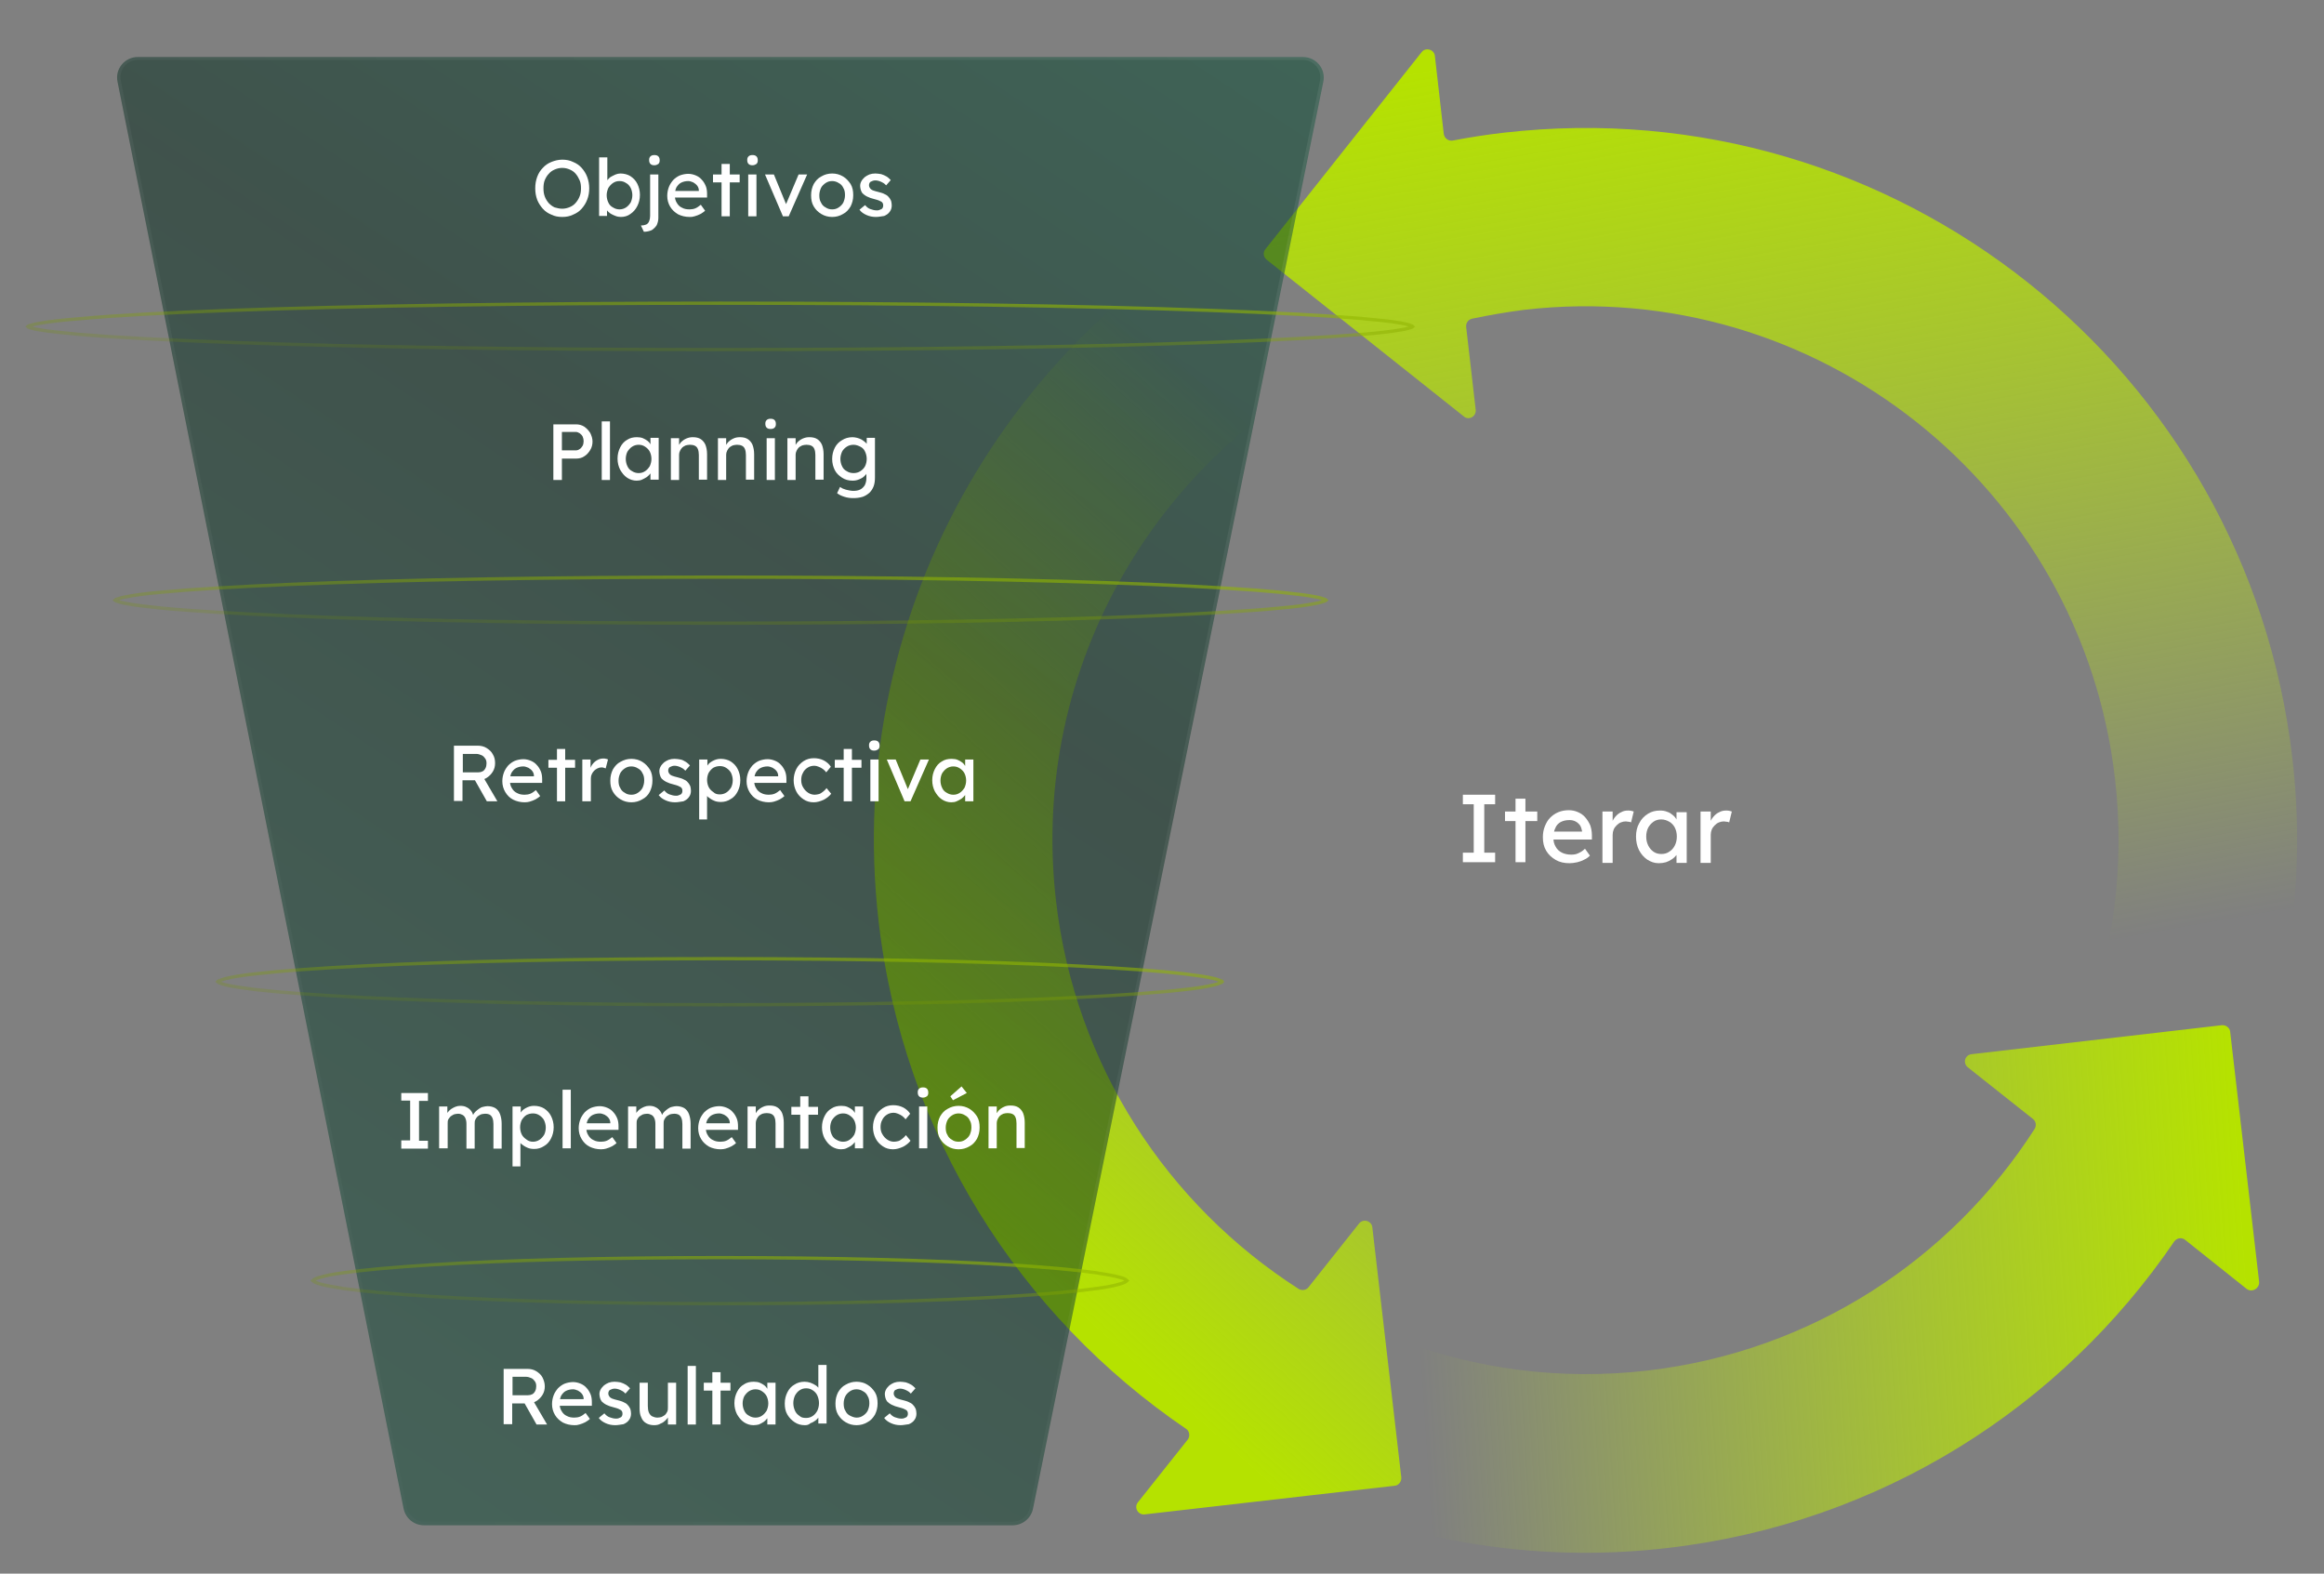<svg xmlns="http://www.w3.org/2000/svg" xmlns:xlink="http://www.w3.org/1999/xlink" id="Capa_1" x="0px" y="0px" viewBox="0 0 706 478" style="enable-background:new 0 0 706 478;" xml:space="preserve"><rect x="0" y="0" width="706" height="478" fill="#808080" stroke="none"/> <style type="text/css"> .st0{fill:url(#SVGID_1_);} .st1{fill:url(#SVGID_00000067952518412399431430000001433648168841801117_);} .st2{fill:url(#SVGID_00000057865678170589917480000016950576499674155165_);} .st3{fill:url(#SVGID_00000064324599902308920410000017516256150495303335_);fill-opacity:0.51;} .st4{fill:none;stroke:url(#SVGID_00000018924046067086715860000003293179557474107564_);stroke-opacity:0.1;} .st5{fill:none;stroke:url(#SVGID_00000031206554920525612860000018206539489099022484_);} .st6{fill:none;stroke:url(#SVGID_00000131342672290609895210000018057672598346363800_);} .st7{fill:none;stroke:url(#SVGID_00000084528365705861065920000014189880526338167696_);} .st8{fill:none;stroke:url(#SVGID_00000133525077704330257040000004453199841525006009_);} .st9{fill:#FFFFFF;} </style> <g> <g> <linearGradient id="SVGID_1_" gradientUnits="userSpaceOnUse" x1="682.412" y1="95.109" x2="430.384" y2="78.503" gradientTransform="matrix(1 0 0 -1 0 480)"> <stop offset="0" style="stop-color:#B5E200"></stop> <stop offset="1" style="stop-color:#CCFF00;stop-opacity:0"></stop> </linearGradient> <path class="st0" d="M682.5,391.5C682.5,391.5,682.5,391.5,682.5,391.5l-18.7-14.9c-1-0.8-2.5-0.6-3.3,0.5 c-34.1,50.1-89,85.6-153.9,93.1c-35.2,4.1-69.5-0.6-100.5-12.3c-2.2-0.8-1.8-4.1,0.5-4.4l17.4-2c1.2-0.1,2.1-1.3,2-2.5l-4.6-39.8 c-0.2-1.7,1.5-3,3.1-2.4c23.5,9,49.3,12.6,76,9.5c50.1-5.8,92.3-34,117.6-73.4c0.6-1,0.4-2.3-0.5-3l-19.8-15.7 c-1.6-1.3-0.9-3.8,1.2-4l76-8.8c1.2-0.1,2.4,0.8,2.5,2l8.8,76C686.4,391.4,684.1,392.7,682.5,391.5 C682.5,391.5,682.5,391.5,682.5,391.5z"></path> </g> <g> <linearGradient id="SVGID_00000155136878518744490770000017560989234196936072_" gradientUnits="userSpaceOnUse" x1="514.282" y1="473.205" x2="566.052" y2="180.671" gradientTransform="matrix(1 0 0 -1 0 480)"> <stop offset="0" style="stop-color:#B5E200"></stop> <stop offset="1" style="stop-color:#CCFF00;stop-opacity:0"></stop> </linearGradient> <path style="fill:url(#SVGID_00000155136878518744490770000017560989234196936072_);" d="M448.3,124.5l-2.9-25.2 c-0.1-1.2,0.6-2.2,1.8-2.5c5.2-1.1,10.5-2,15.9-2.7c88.7-10.2,169.2,53.7,179.4,142.4c3.1,26.6-0.5,52.5-9.5,76 c-0.6,1.6,0.7,3.2,2.4,3.1l39.3-4.5c1.2-0.1,2.4,0.8,2.5,2l2.1,18.4c0.3,2.4,3.5,2.8,4.4,0.5c12-31.4,16.8-66,12.7-101.6 C682.7,111.8,575.5,26.7,456.9,40.3c-5.3,0.6-10.4,1.4-15.6,2.4c-1.3,0.2-2.5-0.7-2.7-2L435.9,17c-0.2-2-2.8-2.7-4-1.2l-47.5,59.9 c-0.8,1-0.6,2.4,0.4,3.2l59.9,47.6C446.2,127.8,448.5,126.5,448.3,124.5L448.3,124.5z"></path> </g> <g> <linearGradient id="SVGID_00000134953640574372650830000014647917144835807417_" gradientUnits="userSpaceOnUse" x1="293.946" y1="111.307" x2="451.32" y2="286.672" gradientTransform="matrix(1 0 0 -1 0 480)"> <stop offset="0" style="stop-color:#B5E200"></stop> <stop offset="1" style="stop-color:#CCFF00;stop-opacity:0"></stop> </linearGradient> <path style="fill:url(#SVGID_00000134953640574372650830000014647917144835807417_);" d="M397.4,454.3l26.3-3 c1.2-0.1,2.1-1.3,2-2.5l-8.8-76c-0.2-2-2.8-2.7-4-1.2L397.5,391c-0.7,0.9-2,1.1-3,0.5c-39.6-25.4-67.9-67.6-73.7-117.9 c-8.3-71.7,31.9-138.1,94.4-166.3c1.5-0.7,1.8-2.8,0.5-3.8L384.7,79c-1-0.8-1.1-2.2-0.4-3.2l11.5-14.5c1.5-1.9-0.5-4.5-2.7-3.5 c-83.7,37.5-137.2,126-126.2,222c7.5,65.1,43.1,120,93.4,154.2c1.1,0.7,1.3,2.3,0.5,3.3l-15.1,19c-1.3,1.6,0,3.9,2,3.7 L397.4,454.3"></path> </g> <g> <linearGradient id="SVGID_00000108304607816496471290000002504804310753273017_" gradientUnits="userSpaceOnUse" x1="11.609" y1="-6.661" x2="389.136" y2="563.705" gradientTransform="matrix(1 0 0 -1 0 480)"> <stop offset="0" style="stop-color:#104E39"></stop> <stop offset="0.569" style="stop-color:#012619"></stop> <stop offset="1" style="stop-color:#005336"></stop> </linearGradient> <path style="fill:url(#SVGID_00000108304607816496471290000002504804310753273017_);fill-opacity:0.51;" d="M35.7,24.8 c-0.8-3.9,2.2-7.5,6.2-7.5h353.9c4,0,7,3.6,6.2,7.5l-88.2,433.5c-0.6,2.9-3.2,5-6.2,5H128.8c-3,0-5.6-2.1-6.2-5.1L35.7,24.8z"></path> <linearGradient id="SVGID_00000109730407752836144290000012026396342400672693_" gradientUnits="userSpaceOnUse" x1="591.771" y1="723.744" x2="-60.717" y2="-33.467" gradientTransform="matrix(1 0 0 -1 0 480)"> <stop offset="0" style="stop-color:#FFFFFF"></stop> <stop offset="1" style="stop-color:#FFFFFF;stop-opacity:0"></stop> </linearGradient> <path style="fill:none;stroke:url(#SVGID_00000109730407752836144290000012026396342400672693_);stroke-opacity:0.1;" d=" M36.2,24.6c-0.7-3.6,2-6.9,5.7-6.9h353.9c3.6,0,6.4,3.3,5.7,6.9l-88.2,433.5c-0.5,2.7-2.9,4.6-5.7,4.6H128.8 c-2.7,0-5.1-1.9-5.7-4.6L36.2,24.6z"></path> </g> <linearGradient id="SVGID_00000139987188148767709890000013490113983909896331_" gradientUnits="userSpaceOnUse" x1="219.471" y1="408.08" x2="218.332" y2="363.494" gradientTransform="matrix(1 0 0 -1 0 480)"> <stop offset="0" style="stop-color:#B5E200"></stop> <stop offset="1" style="stop-color:#637C00;stop-opacity:0"></stop> </linearGradient> <path style="fill:none;stroke:url(#SVGID_00000139987188148767709890000013490113983909896331_);" d="M429.4,99 C429.4,99,429.4,99,429.4,99C429.4,99,429.4,99,429.4,99z M428.6,98.9c0.3,0.1,0.5,0.2,0.6,0.3c-0.1,0.1-0.3,0.2-0.6,0.3 c-0.7,0.2-1.7,0.5-3.1,0.7c-2.8,0.5-6.9,1-12.3,1.4c-10.7,0.9-26.1,1.7-45.2,2.4c-38.2,1.4-91,2.2-149.2,2.2 c-58.3,0-111-0.8-149.2-2.2c-19.1-0.7-34.5-1.5-45.2-2.4c-5.3-0.5-9.5-0.9-12.3-1.4c-1.4-0.2-2.4-0.5-3.1-0.7 c-0.3-0.1-0.5-0.2-0.6-0.3C8.5,99.1,8.7,99,9,98.9c0.7-0.2,1.7-0.5,3.1-0.7c2.8-0.5,6.9-1,12.3-1.4C35,95.8,50.5,95,69.6,94.3 c38.2-1.4,91-2.2,149.2-2.2c58.3,0,111,0.8,149.2,2.2c19.1,0.7,34.5,1.5,45.2,2.4c5.3,0.5,9.5,0.9,12.3,1.4 C426.9,98.4,427.9,98.6,428.6,98.9z M8.2,99C8.2,99,8.2,99,8.2,99C8.2,99,8.2,99,8.2,99z M8.2,99.2C8.2,99.2,8.2,99.2,8.2,99.2 C8.2,99.2,8.2,99.2,8.2,99.2z M429.4,99.2C429.4,99.2,429.4,99.2,429.4,99.2C429.4,99.2,429.4,99.2,429.4,99.2z"></path> <linearGradient id="SVGID_00000105393606069951724390000010115381953044131228_" gradientUnits="userSpaceOnUse" x1="219.585" y1="324.901" x2="218.282" y2="280.323" gradientTransform="matrix(1 0 0 -1 0 480)"> <stop offset="0" style="stop-color:#B5E200"></stop> <stop offset="1" style="stop-color:#637C00;stop-opacity:0"></stop> </linearGradient> <path style="fill:none;stroke:url(#SVGID_00000105393606069951724390000010115381953044131228_);" d="M402.3,182 c0.3,0.1,0.5,0.2,0.6,0.3c-0.1,0.1-0.3,0.2-0.6,0.3c-0.6,0.2-1.5,0.5-2.7,0.7c-2.4,0.5-6,1-10.7,1.4c-9.3,0.9-22.8,1.7-39.5,2.4 c-33.4,1.4-79.5,2.2-130.5,2.2c-51,0-97.1-0.8-130.5-2.2c-16.7-0.7-30.2-1.5-39.5-2.4c-4.7-0.5-8.3-0.9-10.7-1.4 c-1.2-0.2-2.1-0.5-2.7-0.7c-0.3-0.1-0.5-0.2-0.6-0.3c0.1-0.1,0.3-0.2,0.6-0.3c0.6-0.2,1.5-0.5,2.7-0.7c2.4-0.5,6-1,10.7-1.4 c9.3-0.9,22.8-1.7,39.5-2.4c33.4-1.4,79.5-2.2,130.5-2.2c51,0,97.1,0.8,130.5,2.2c16.7,0.7,30.2,1.5,39.5,2.4 c4.7,0.5,8.3,0.9,10.7,1.4C400.8,181.5,401.7,181.8,402.3,182z M34.7,182.2C34.7,182.2,34.7,182.2,34.7,182.2 C34.7,182.2,34.7,182.2,34.7,182.2z M34.7,182.4C34.7,182.4,34.7,182.4,34.7,182.4C34.7,182.4,34.7,182.4,34.7,182.4z"></path> <linearGradient id="SVGID_00000047747690601181966340000012947699148116419736_" gradientUnits="userSpaceOnUse" x1="219.748" y1="208.956" x2="218.178" y2="164.395" gradientTransform="matrix(1 0 0 -1 0 480)"> <stop offset="0" style="stop-color:#B5E200"></stop> <stop offset="1" style="stop-color:#637C00;stop-opacity:0"></stop> </linearGradient> <path style="fill:none;stroke:url(#SVGID_00000047747690601181966340000012947699148116419736_);" d="M371.3,298.2 C371.3,298.2,371.3,298.2,371.3,298.2C371.3,298.2,371.3,298.3,371.3,298.2c-0.1,0.1-0.2,0.2-0.5,0.3c-0.5,0.2-1.2,0.5-2.2,0.7 c-2,0.5-5,1-8.9,1.4c-7.7,0.9-18.9,1.7-32.8,2.4c-27.7,1.4-66,2.2-108.2,2.2c-42.3,0-80.5-0.8-108.2-2.2c-13.9-0.7-25-1.5-32.8-2.4 c-3.9-0.5-6.9-0.9-8.9-1.4c-1-0.2-1.7-0.5-2.2-0.7c-0.2-0.1-0.4-0.2-0.5-0.3c0,0,0,0,0,0c0,0,0,0,0,0c0.1-0.1,0.2-0.2,0.5-0.3 c0.5-0.2,1.2-0.5,2.2-0.7c2-0.5,5-1,8.9-1.4c7.7-0.9,18.9-1.7,32.8-2.4c27.7-1.4,66-2.2,108.2-2.2c42.3,0,80.5,0.8,108.2,2.2 c13.9,0.7,25,1.5,32.8,2.4c3.9,0.5,6.9,0.9,8.9,1.4c1,0.2,1.7,0.5,2.2,0.7C371.1,298.1,371.3,298.2,371.3,298.2z M66.2,298.2 C66.2,298.2,66.2,298.2,66.2,298.2C66.2,298.2,66.2,298.2,66.2,298.2z M66.2,298.3C66.2,298.3,66.2,298.3,66.2,298.3 C66.2,298.3,66.2,298.3,66.2,298.3z"></path> <linearGradient id="SVGID_00000101794924608721434050000011773084081163683234_" gradientUnits="userSpaceOnUse" x1="219.973" y1="118.203" x2="218.038" y2="73.673" gradientTransform="matrix(1 0 0 -1 0 480)"> <stop offset="0" style="stop-color:#B5E200"></stop> <stop offset="1" style="stop-color:#637C00;stop-opacity:0"></stop> </linearGradient> <path style="fill:none;stroke:url(#SVGID_00000101794924608721434050000011773084081163683234_);" d="M342,388.7 c0.3,0.2,0.4,0.3,0.4,0.3c0,0-0.1,0.1-0.4,0.3c-0.4,0.2-0.9,0.5-1.8,0.7c-1.6,0.5-4,1-7.2,1.4c-6.3,0.9-15.3,1.7-26.6,2.4 c-22.4,1.4-53.5,2.2-87.7,2.2c-34.3,0-65.3-0.8-87.7-2.2c-11.2-0.7-20.3-1.5-26.6-2.4c-3.1-0.5-5.5-0.9-7.2-1.4 c-0.8-0.2-1.4-0.5-1.8-0.7c-0.3-0.2-0.4-0.3-0.4-0.3c0,0,0.1-0.1,0.4-0.3c0.4-0.2,0.9-0.5,1.8-0.7c1.6-0.5,4-1,7.2-1.4 c6.3-0.9,15.3-1.7,26.6-2.4c22.4-1.4,53.5-2.2,87.7-2.2c34.3,0,65.3,0.8,87.7,2.2c11.2,0.7,20.3,1.5,26.6,2.4 c3.1,0.5,5.5,0.9,7.2,1.4C341.1,388.2,341.6,388.4,342,388.7z"></path> <g> <g> <path class="st9" d="M170.8,65.9c-1.2,0-2.3-0.2-3.3-0.7c-1-0.4-1.9-1-2.6-1.8c-0.7-0.8-1.3-1.7-1.7-2.7 c-0.4-1.1-0.6-2.2-0.6-3.5c0-1.3,0.2-2.4,0.6-3.5c0.4-1.1,1-2,1.7-2.7c0.7-0.8,1.6-1.4,2.6-1.8s2.1-0.7,3.3-0.7 c1.2,0,2.3,0.2,3.3,0.7c1,0.4,1.9,1,2.6,1.8c0.7,0.8,1.3,1.7,1.7,2.8c0.4,1.1,0.6,2.2,0.6,3.4s-0.2,2.4-0.6,3.4 c-0.4,1.1-1,2-1.7,2.8c-0.7,0.8-1.6,1.4-2.6,1.8C173.1,65.7,172,65.9,170.8,65.9z M170.8,63.4c0.8,0,1.6-0.2,2.3-0.5 c0.7-0.3,1.3-0.7,1.8-1.3c0.5-0.6,0.9-1.2,1.2-2c0.3-0.7,0.4-1.6,0.4-2.4c0-0.9-0.1-1.7-0.4-2.4c-0.3-0.7-0.7-1.4-1.2-2 c-0.5-0.6-1.1-1-1.8-1.3c-0.7-0.3-1.4-0.5-2.3-0.5s-1.6,0.2-2.3,0.5c-0.7,0.3-1.3,0.7-1.8,1.3c-0.5,0.5-0.9,1.2-1.2,1.9 c-0.3,0.7-0.4,1.6-0.4,2.5c0,0.9,0.1,1.7,0.4,2.5c0.3,0.8,0.7,1.4,1.2,2c0.5,0.5,1.1,1,1.8,1.3C169.2,63.2,170,63.4,170.8,63.4z"></path> <path class="st9" d="M188.6,65.9c-0.5,0-1.1-0.1-1.6-0.3c-0.5-0.2-1-0.4-1.5-0.7c-0.4-0.3-0.8-0.6-1.1-1 c-0.3-0.4-0.5-0.7-0.6-1.1l0.6-0.3v3.1H182V47.8h2.5v8.1l-0.4-0.2c0.1-0.4,0.3-0.7,0.5-1.1c0.3-0.3,0.6-0.7,1-0.9 s0.9-0.5,1.4-0.7c0.5-0.2,1-0.3,1.5-0.3c1.1,0,2.2,0.3,3,0.8c0.9,0.6,1.6,1.3,2.1,2.3c0.5,1,0.8,2.1,0.8,3.4 c0,1.3-0.3,2.4-0.8,3.4c-0.5,1-1.2,1.8-2.1,2.4C190.7,65.6,189.7,65.9,188.6,65.9z M188.2,63.6c0.7,0,1.4-0.2,2-0.6 c0.6-0.4,1-0.9,1.4-1.5c0.3-0.7,0.5-1.4,0.5-2.2c0-0.8-0.2-1.6-0.5-2.2s-0.8-1.2-1.4-1.5c-0.6-0.4-1.2-0.6-2-0.6s-1.4,0.2-2,0.6 c-0.6,0.4-1,0.9-1.4,1.5c-0.3,0.7-0.5,1.4-0.5,2.2c0,0.8,0.2,1.6,0.5,2.2c0.3,0.7,0.8,1.2,1.4,1.5 C186.8,63.4,187.5,63.6,188.2,63.6z"></path> <path class="st9" d="M195.6,70.4l-0.9-1.9c0.6,0,1.1-0.1,1.6-0.3c0.4-0.2,0.7-0.5,0.9-1s0.3-1,0.3-1.6V53h2.5v13.2 c0,0.8-0.2,1.5-0.5,2.2c-0.4,0.6-0.9,1.1-1.5,1.5C197.3,70.2,196.5,70.4,195.6,70.4z M198.8,50.2c-0.5,0-0.9-0.1-1.2-0.4 c-0.3-0.3-0.4-0.7-0.4-1.2c0-0.5,0.1-0.8,0.4-1.1c0.3-0.3,0.7-0.4,1.2-0.4c0.5,0,0.9,0.1,1.2,0.4c0.3,0.3,0.4,0.7,0.4,1.2 c0,0.5-0.1,0.8-0.4,1.1C199.7,50,199.3,50.2,198.8,50.2z"></path> <path class="st9" d="M209.5,65.9c-1.3,0-2.5-0.3-3.5-0.8c-1-0.6-1.8-1.3-2.4-2.3c-0.6-1-0.9-2.1-0.9-3.3c0-1,0.2-1.9,0.5-2.7 c0.3-0.8,0.8-1.5,1.3-2.1c0.6-0.6,1.3-1.1,2-1.4c0.8-0.3,1.7-0.5,2.6-0.5c0.8,0,1.6,0.2,2.3,0.5c0.7,0.3,1.3,0.7,1.8,1.3 c0.5,0.5,0.9,1.2,1.2,1.9c0.3,0.7,0.4,1.6,0.4,2.4l0,1.1h-10.3l-0.6-2h8.8l-0.4,0.4v-0.6c0-0.5-0.2-1-0.5-1.4 c-0.3-0.4-0.7-0.7-1.2-1c-0.5-0.2-1-0.4-1.5-0.4c-0.9,0-1.6,0.2-2.2,0.5c-0.6,0.3-1,0.8-1.4,1.4c-0.3,0.6-0.5,1.4-0.5,2.4 c0,0.9,0.2,1.7,0.6,2.3c0.4,0.7,0.9,1.2,1.6,1.5c0.7,0.4,1.5,0.5,2.3,0.5c0.6,0,1.2-0.1,1.7-0.3c0.5-0.2,1.1-0.6,1.7-1.1l1.3,1.8 c-0.4,0.4-0.9,0.7-1.4,1c-0.6,0.3-1.1,0.5-1.8,0.7S210.1,65.9,209.5,65.9z"></path> <path class="st9" d="M216.6,55.4V53h8.1v2.4H216.6z M219.2,65.6V49.8h2.5v15.9H219.2z"></path> <path class="st9" d="M228.6,50.2c-0.5,0-0.9-0.1-1.2-0.4c-0.3-0.3-0.4-0.7-0.4-1.2c0-0.5,0.1-0.8,0.4-1.1 c0.3-0.3,0.7-0.4,1.2-0.4c0.5,0,0.9,0.1,1.2,0.4c0.3,0.3,0.4,0.7,0.4,1.2c0,0.5-0.1,0.8-0.4,1.1C229.5,50,229.1,50.2,228.6,50.2z M227.3,65.6V53h2.5v12.7H227.3z"></path> <path class="st9" d="M237.8,65.6L232.4,53h2.7l3.9,9.5l-0.5,0.2l4.1-9.7h2.6l-5.6,12.7H237.8z"></path> <path class="st9" d="M252.8,65.9c-1.2,0-2.3-0.3-3.3-0.9c-1-0.6-1.7-1.3-2.3-2.3c-0.6-1-0.8-2.1-0.8-3.4c0-1.3,0.3-2.4,0.8-3.4 c0.6-1,1.3-1.8,2.3-2.3c1-0.6,2.1-0.9,3.3-0.9c1.2,0,2.3,0.3,3.3,0.9c1,0.6,1.7,1.4,2.3,2.3c0.6,1,0.8,2.1,0.8,3.4 c0,1.3-0.3,2.4-0.8,3.4c-0.6,1-1.3,1.8-2.3,2.3C255.1,65.6,254,65.9,252.8,65.9z M252.8,63.6c0.8,0,1.4-0.2,2-0.6 c0.6-0.4,1.1-0.9,1.4-1.5c0.3-0.7,0.5-1.4,0.5-2.2c0-0.8-0.1-1.6-0.5-2.2c-0.3-0.7-0.8-1.2-1.4-1.5c-0.6-0.4-1.3-0.6-2-0.6 c-0.8,0-1.4,0.2-2,0.6c-0.6,0.4-1.1,0.9-1.4,1.5c-0.3,0.7-0.5,1.4-0.5,2.2c0,0.8,0.1,1.6,0.5,2.2c0.3,0.7,0.8,1.2,1.4,1.5 C251.4,63.4,252,63.6,252.8,63.6z"></path> <path class="st9" d="M266.1,65.9c-1.1,0-2-0.2-2.9-0.6c-0.9-0.4-1.6-0.9-2.1-1.6l1.7-1.4c0.5,0.6,1,1,1.6,1.2 c0.6,0.2,1.2,0.4,1.9,0.4c0.3,0,0.6,0,0.8-0.1c0.2-0.1,0.5-0.2,0.7-0.3c0.2-0.1,0.3-0.3,0.4-0.5c0.1-0.2,0.1-0.4,0.1-0.7 c0-0.4-0.2-0.8-0.5-1c-0.2-0.1-0.4-0.2-0.8-0.4c-0.3-0.1-0.8-0.3-1.3-0.4c-0.9-0.2-1.7-0.5-2.3-0.8c-0.6-0.3-1.1-0.7-1.4-1 c-0.2-0.3-0.4-0.6-0.5-1c-0.1-0.4-0.2-0.8-0.2-1.2c0-0.5,0.1-1,0.4-1.5c0.2-0.4,0.6-0.8,1-1.2c0.4-0.3,0.9-0.6,1.4-0.8 c0.6-0.2,1.1-0.3,1.8-0.3c0.6,0,1.2,0.1,1.8,0.2c0.6,0.2,1.1,0.4,1.6,0.7c0.5,0.3,0.9,0.7,1.3,1.1l-1.4,1.6 c-0.3-0.3-0.6-0.6-1-0.8c-0.4-0.2-0.7-0.4-1.1-0.5c-0.4-0.1-0.7-0.2-1-0.2c-0.3,0-0.6,0-0.9,0.1c-0.3,0.1-0.5,0.2-0.7,0.3 c-0.2,0.1-0.3,0.3-0.4,0.5c-0.1,0.2-0.1,0.4-0.1,0.7c0,0.2,0.1,0.4,0.2,0.6c0.1,0.2,0.2,0.3,0.4,0.5c0.2,0.1,0.4,0.3,0.8,0.4 c0.4,0.1,0.8,0.3,1.4,0.4c0.8,0.2,1.5,0.4,2,0.7c0.5,0.2,0.9,0.5,1.2,0.9c0.3,0.3,0.5,0.7,0.7,1.1c0.1,0.4,0.2,0.9,0.2,1.4 c0,0.7-0.2,1.4-0.6,1.9c-0.4,0.6-1,1-1.7,1.3C267.8,65.7,267,65.9,266.1,65.9z"></path> </g> </g> <g> <g> <path class="st9" d="M168.1,145.8v-16.9h6.9c0.9,0,1.7,0.2,2.5,0.7c0.7,0.5,1.3,1.1,1.8,1.9c0.4,0.8,0.7,1.7,0.7,2.6 s-0.2,1.8-0.7,2.6c-0.5,0.8-1,1.4-1.8,1.9c-0.7,0.5-1.6,0.7-2.5,0.7h-4.3v6.5H168.1z M170.7,136.8h4.2c0.4,0,0.8-0.1,1.2-0.4 c0.4-0.2,0.6-0.6,0.9-1c0.2-0.4,0.3-0.9,0.3-1.4c0-0.5-0.1-0.9-0.3-1.4c-0.2-0.4-0.5-0.7-0.9-1c-0.4-0.2-0.7-0.4-1.2-0.4h-4.2 V136.8z"></path> <path class="st9" d="M182.8,145.8v-17.8h2.5v17.8H182.8z"></path> <path class="st9" d="M193.4,146c-1,0-2-0.3-2.9-0.9c-0.9-0.6-1.5-1.4-2.1-2.4c-0.5-1-0.8-2.1-0.8-3.4c0-1.3,0.3-2.4,0.8-3.4 c0.5-1,1.2-1.8,2.1-2.3c0.9-0.6,1.9-0.8,3-0.8c0.7,0,1.3,0.1,1.8,0.3c0.5,0.2,1,0.5,1.4,0.8c0.4,0.3,0.7,0.7,1,1.2 c0.3,0.4,0.4,0.9,0.5,1.4l-0.6-0.2v-3.3h2.5v12.7h-2.5v-3l0.6-0.2c-0.1,0.4-0.3,0.9-0.6,1.3c-0.3,0.4-0.7,0.8-1.1,1.1 c-0.5,0.3-1,0.6-1.5,0.8C194.6,145.9,194,146,193.4,146z M194,143.7c0.8,0,1.4-0.2,2-0.6c0.6-0.4,1-0.9,1.4-1.5 c0.3-0.7,0.5-1.4,0.5-2.2c0-0.8-0.2-1.6-0.5-2.2c-0.3-0.6-0.8-1.1-1.4-1.5c-0.6-0.4-1.2-0.6-2-0.6c-0.7,0-1.4,0.2-2,0.6 c-0.6,0.4-1,0.9-1.4,1.5c-0.3,0.6-0.5,1.4-0.5,2.2c0,0.8,0.2,1.6,0.5,2.2c0.3,0.7,0.8,1.2,1.4,1.5 C192.6,143.5,193.3,143.7,194,143.7z"></path> <path class="st9" d="M203.8,145.8v-12.7h2.5v2.6l-0.4,0.3c0.2-0.6,0.5-1.1,0.9-1.6c0.5-0.5,1-0.9,1.7-1.2s1.3-0.4,2-0.4 c1,0,1.8,0.2,2.4,0.6c0.6,0.4,1.1,1,1.4,1.7c0.3,0.8,0.5,1.7,0.5,2.9v7.7h-2.5v-7.5c0-0.7-0.1-1.3-0.3-1.8 c-0.2-0.5-0.5-0.8-0.9-1c-0.4-0.2-0.9-0.3-1.5-0.3c-0.5,0-0.9,0.1-1.3,0.2c-0.4,0.2-0.8,0.4-1,0.6c-0.3,0.3-0.5,0.6-0.7,1 c-0.2,0.4-0.3,0.8-0.3,1.2v7.7H205c-0.2,0-0.4,0-0.6,0C204.2,145.8,204,145.8,203.8,145.8z"></path> <path class="st9" d="M218.1,145.8v-12.7h2.5v2.6l-0.4,0.3c0.2-0.6,0.5-1.1,0.9-1.6c0.5-0.5,1-0.9,1.7-1.2c0.6-0.3,1.3-0.4,2-0.4 c1,0,1.8,0.2,2.4,0.6c0.6,0.4,1.1,1,1.4,1.7c0.3,0.8,0.5,1.7,0.5,2.9v7.7h-2.5v-7.5c0-0.7-0.1-1.3-0.3-1.8 c-0.2-0.5-0.5-0.8-0.9-1c-0.4-0.2-0.9-0.3-1.5-0.3c-0.5,0-0.9,0.1-1.3,0.2c-0.4,0.2-0.8,0.4-1,0.6c-0.3,0.3-0.5,0.6-0.7,1 c-0.2,0.4-0.3,0.8-0.3,1.2v7.7h-1.2c-0.2,0-0.4,0-0.6,0S218.3,145.8,218.1,145.8z"></path> <path class="st9" d="M234.1,130.3c-0.5,0-0.9-0.1-1.2-0.4c-0.3-0.3-0.4-0.7-0.4-1.2c0-0.5,0.1-0.8,0.4-1.1 c0.3-0.3,0.7-0.4,1.2-0.4c0.5,0,0.9,0.1,1.2,0.4c0.3,0.3,0.4,0.7,0.4,1.2c0,0.5-0.1,0.8-0.4,1.1 C235,130.2,234.6,130.3,234.1,130.3z M232.9,145.8v-12.7h2.5v12.7H232.9z"></path> <path class="st9" d="M239.2,145.8v-12.7h2.5v2.6l-0.4,0.3c0.2-0.6,0.5-1.1,0.9-1.6c0.5-0.5,1-0.9,1.7-1.2s1.3-0.4,2-0.4 c1,0,1.8,0.2,2.4,0.6c0.6,0.4,1.1,1,1.4,1.7c0.3,0.8,0.5,1.7,0.5,2.9v7.7h-2.5v-7.5c0-0.7-0.1-1.3-0.3-1.8 c-0.2-0.5-0.5-0.8-0.9-1c-0.4-0.2-0.9-0.3-1.5-0.3c-0.5,0-0.9,0.1-1.3,0.2c-0.4,0.2-0.8,0.4-1,0.6c-0.3,0.3-0.5,0.6-0.7,1 c-0.2,0.4-0.3,0.8-0.3,1.2v7.7h-1.2c-0.2,0-0.4,0-0.6,0C239.6,145.8,239.4,145.8,239.2,145.8z"></path> <path class="st9" d="M259.2,151.3c-0.9,0-1.8-0.1-2.7-0.4c-0.9-0.3-1.6-0.6-2.2-1.1l0.9-1.9c0.3,0.2,0.7,0.5,1.1,0.6 c0.4,0.2,0.9,0.3,1.4,0.4c0.5,0.1,1,0.2,1.4,0.2c0.9,0,1.6-0.1,2.2-0.4c0.6-0.3,1-0.7,1.4-1.3c0.3-0.6,0.5-1.3,0.5-2.1v-2.4 l0.3,0.2c-0.1,0.5-0.3,1-0.8,1.4c-0.4,0.5-1,0.8-1.7,1.1c-0.7,0.3-1.3,0.4-2,0.4c-1.2,0-2.3-0.3-3.2-0.9 c-0.9-0.6-1.7-1.3-2.2-2.3c-0.5-1-0.8-2.1-0.8-3.4s0.3-2.4,0.8-3.4c0.5-1,1.3-1.8,2.2-2.3c0.9-0.6,2-0.9,3.2-0.9 c0.5,0,0.9,0.1,1.4,0.2c0.4,0.1,0.9,0.3,1.3,0.5c0.4,0.2,0.7,0.5,1,0.7c0.3,0.3,0.6,0.5,0.7,0.8c0.2,0.3,0.3,0.6,0.4,0.8 l-0.5,0.2v-3h2.5V145c0,1-0.1,1.9-0.4,2.7c-0.3,0.8-0.7,1.4-1.3,2c-0.6,0.5-1.2,0.9-2,1.2C261.1,151.2,260.2,151.3,259.2,151.3z M259.3,143.7c0.8,0,1.5-0.2,2.1-0.6c0.6-0.4,1.1-0.9,1.4-1.5c0.3-0.6,0.5-1.4,0.5-2.2c0-0.8-0.2-1.6-0.5-2.2 c-0.3-0.7-0.8-1.2-1.4-1.5s-1.3-0.6-2.1-0.6c-0.8,0-1.5,0.2-2.1,0.6c-0.6,0.4-1.1,0.9-1.4,1.5c-0.3,0.7-0.5,1.4-0.5,2.2 s0.2,1.6,0.5,2.2c0.3,0.7,0.8,1.2,1.4,1.5C257.8,143.5,258.5,143.7,259.3,143.7z"></path> </g> </g> <g> <g> <path class="st9" d="M137.9,243.4v-16.9h7.2c1,0,1.9,0.2,2.7,0.7c0.8,0.5,1.5,1.1,1.9,1.9c0.5,0.8,0.7,1.7,0.7,2.7 c0,0.9-0.2,1.8-0.7,2.6c-0.5,0.8-1.1,1.4-1.9,1.9c-0.8,0.5-1.7,0.7-2.7,0.7h-4.6v6.3H137.9z M140.5,234.6h4.8 c0.5,0,0.9-0.1,1.3-0.3c0.4-0.2,0.7-0.6,0.9-1c0.2-0.4,0.3-0.9,0.3-1.4c0-0.6-0.1-1.1-0.4-1.5s-0.6-0.8-1.1-1 c-0.5-0.2-1-0.4-1.6-0.4h-4.1V234.6z M147.9,243.4l-4.3-7.6l2.7-0.6l4.8,8.2L147.9,243.4z"></path> <path class="st9" d="M159.4,243.7c-1.3,0-2.5-0.3-3.5-0.8s-1.8-1.3-2.4-2.3c-0.6-1-0.9-2.1-0.9-3.3c0-1,0.2-1.9,0.5-2.7 s0.8-1.5,1.3-2.1c0.6-0.6,1.3-1.1,2-1.4c0.8-0.3,1.7-0.5,2.6-0.5c0.8,0,1.6,0.2,2.3,0.5c0.7,0.3,1.3,0.7,1.8,1.3 c0.5,0.5,0.9,1.2,1.2,1.9c0.3,0.7,0.4,1.6,0.4,2.4l0,1.1h-10.3l-0.6-2h8.8l-0.4,0.4v-0.6c0-0.5-0.2-1-0.5-1.4 c-0.3-0.4-0.7-0.7-1.2-1c-0.5-0.2-1-0.4-1.5-0.4c-0.9,0-1.6,0.2-2.2,0.5c-0.6,0.3-1,0.8-1.4,1.4c-0.3,0.6-0.5,1.4-0.5,2.4 c0,0.9,0.2,1.7,0.6,2.3c0.4,0.7,0.9,1.2,1.6,1.5c0.7,0.4,1.5,0.5,2.3,0.5c0.6,0,1.2-0.1,1.7-0.3c0.5-0.2,1.1-0.6,1.7-1.1l1.3,1.8 c-0.4,0.4-0.9,0.7-1.4,1c-0.6,0.3-1.1,0.5-1.8,0.7C160.6,243.6,160,243.7,159.4,243.7z"></path> <path class="st9" d="M166.6,233.2v-2.4h8.1v2.4H166.6z M169.2,243.4v-15.9h2.5v15.9H169.2z"></path> <path class="st9" d="M176.9,243.4v-12.7h2.5v4l-0.2-1c0.2-0.6,0.5-1.2,0.9-1.7c0.4-0.5,0.9-0.9,1.5-1.2c0.6-0.3,1.1-0.4,1.7-0.4 c0.3,0,0.5,0,0.8,0.1c0.2,0,0.4,0.1,0.6,0.2l-0.7,2.7c-0.2-0.1-0.4-0.1-0.6-0.2c-0.2-0.1-0.5-0.1-0.7-0.1c-0.4,0-0.8,0.1-1.2,0.3 c-0.4,0.2-0.7,0.4-1,0.7c-0.3,0.3-0.5,0.6-0.7,1c-0.2,0.4-0.3,0.8-0.3,1.3v7H176.9z"></path> <path class="st9" d="M191.8,243.7c-1.2,0-2.3-0.3-3.3-0.9c-1-0.6-1.7-1.3-2.3-2.3c-0.6-1-0.8-2.1-0.8-3.4s0.3-2.4,0.8-3.4 c0.6-1,1.3-1.8,2.3-2.3c1-0.6,2.1-0.9,3.3-0.9c1.2,0,2.3,0.3,3.3,0.9c1,0.6,1.7,1.4,2.3,2.3c0.6,1,0.8,2.1,0.8,3.4 s-0.3,2.4-0.8,3.4s-1.3,1.8-2.3,2.3C194.1,243.4,193,243.7,191.8,243.7z M191.8,241.4c0.8,0,1.4-0.2,2-0.6 c0.6-0.4,1.1-0.9,1.4-1.5c0.3-0.7,0.5-1.4,0.5-2.2c0-0.8-0.1-1.6-0.5-2.2c-0.3-0.7-0.8-1.2-1.4-1.5c-0.6-0.4-1.3-0.6-2-0.6 c-0.8,0-1.4,0.2-2,0.6c-0.6,0.4-1.1,0.9-1.4,1.5c-0.3,0.7-0.5,1.4-0.5,2.2c0,0.8,0.1,1.6,0.5,2.2c0.3,0.7,0.8,1.2,1.4,1.5 C190.3,241.2,191,241.4,191.8,241.4z"></path> <path class="st9" d="M205.1,243.7c-1.1,0-2-0.2-2.9-0.6c-0.9-0.4-1.6-0.9-2.1-1.6l1.7-1.4c0.5,0.6,1,1,1.6,1.2 c0.6,0.2,1.2,0.4,1.9,0.4c0.3,0,0.6,0,0.8-0.1c0.2-0.1,0.5-0.2,0.7-0.3c0.2-0.1,0.3-0.3,0.4-0.5c0.1-0.2,0.1-0.4,0.1-0.7 c0-0.4-0.2-0.8-0.5-1c-0.2-0.1-0.4-0.2-0.8-0.4c-0.3-0.1-0.8-0.3-1.3-0.4c-0.9-0.2-1.7-0.5-2.3-0.8c-0.6-0.3-1.1-0.7-1.4-1 c-0.2-0.3-0.4-0.6-0.5-1c-0.1-0.4-0.2-0.8-0.2-1.2c0-0.5,0.1-1,0.4-1.5c0.2-0.4,0.6-0.8,1-1.2c0.4-0.3,0.9-0.6,1.4-0.8 c0.6-0.2,1.1-0.3,1.8-0.3c0.6,0,1.2,0.1,1.8,0.2s1.1,0.4,1.6,0.7c0.5,0.3,0.9,0.7,1.3,1.1l-1.4,1.6c-0.3-0.3-0.6-0.6-1-0.8 c-0.4-0.2-0.7-0.4-1.1-0.5c-0.4-0.1-0.7-0.2-1-0.2c-0.3,0-0.6,0-0.9,0.1c-0.3,0.1-0.5,0.2-0.7,0.3c-0.2,0.1-0.3,0.3-0.4,0.5 c-0.1,0.2-0.1,0.4-0.1,0.7c0,0.2,0.1,0.4,0.2,0.6c0.1,0.2,0.2,0.3,0.4,0.5c0.2,0.1,0.4,0.3,0.8,0.4c0.4,0.1,0.8,0.3,1.4,0.4 c0.8,0.2,1.5,0.4,2,0.7c0.5,0.2,0.9,0.5,1.2,0.9c0.3,0.3,0.5,0.7,0.7,1.1c0.1,0.4,0.2,0.9,0.2,1.4c0,0.7-0.2,1.4-0.6,1.9 c-0.4,0.6-1,1-1.7,1.3C206.7,243.5,206,243.7,205.1,243.7z"></path> <path class="st9" d="M212.4,248.7v-18h2.5v2.9l-0.4-0.2c0.1-0.5,0.4-0.9,0.8-1.4c0.4-0.4,1-0.8,1.7-1.1c0.7-0.3,1.3-0.4,2-0.4 c1.1,0,2.2,0.3,3,0.8c0.9,0.6,1.6,1.3,2.1,2.3c0.5,1,0.8,2.1,0.8,3.4c0,1.3-0.3,2.4-0.8,3.4c-0.5,1-1.2,1.8-2.1,2.3 c-0.9,0.6-1.9,0.9-3,0.9c-0.7,0-1.5-0.1-2.1-0.4c-0.7-0.3-1.3-0.7-1.8-1.1c-0.5-0.5-0.8-0.9-0.9-1.4l0.6-0.3v8.5H212.4z M218.7,241.3c0.7,0,1.4-0.2,2-0.6c0.6-0.4,1-0.9,1.4-1.5c0.3-0.6,0.5-1.4,0.5-2.2s-0.2-1.5-0.5-2.2c-0.3-0.6-0.8-1.1-1.4-1.5 c-0.6-0.4-1.2-0.6-2-0.6c-0.8,0-1.4,0.2-2,0.5c-0.6,0.4-1,0.9-1.4,1.5c-0.3,0.6-0.5,1.4-0.5,2.2s0.2,1.6,0.5,2.2 c0.3,0.6,0.8,1.1,1.4,1.5C217.3,241.2,218,241.3,218.7,241.3z"></path> <path class="st9" d="M233.6,243.7c-1.3,0-2.5-0.3-3.5-0.8s-1.8-1.3-2.4-2.3c-0.6-1-0.9-2.1-0.9-3.3c0-1,0.2-1.9,0.5-2.7 s0.8-1.5,1.3-2.1c0.6-0.6,1.3-1.1,2-1.4c0.8-0.3,1.7-0.5,2.6-0.5c0.8,0,1.6,0.2,2.3,0.5c0.7,0.3,1.3,0.7,1.8,1.3 c0.5,0.5,0.9,1.2,1.2,1.9c0.3,0.7,0.4,1.6,0.4,2.4l0,1.1h-10.3l-0.6-2h8.8l-0.4,0.4v-0.6c0-0.5-0.2-1-0.5-1.4 c-0.3-0.4-0.7-0.7-1.2-1c-0.5-0.2-1-0.4-1.5-0.4c-0.9,0-1.6,0.2-2.2,0.5c-0.6,0.3-1,0.8-1.4,1.4c-0.3,0.6-0.5,1.4-0.5,2.4 c0,0.9,0.2,1.7,0.6,2.3c0.4,0.7,0.9,1.2,1.6,1.5c0.7,0.4,1.5,0.5,2.3,0.5c0.6,0,1.2-0.1,1.7-0.3c0.5-0.2,1.1-0.6,1.7-1.1l1.3,1.8 c-0.4,0.4-0.9,0.7-1.4,1c-0.6,0.3-1.1,0.5-1.8,0.7C234.8,243.6,234.2,243.7,233.6,243.7z"></path> <path class="st9" d="M247.2,243.7c-1.2,0-2.2-0.3-3.1-0.9c-0.9-0.6-1.7-1.4-2.2-2.4c-0.5-1-0.8-2.1-0.8-3.4 c0-1.2,0.3-2.4,0.8-3.4c0.5-1,1.3-1.8,2.2-2.4c0.9-0.6,2-0.9,3.1-0.9c1.1,0,2.1,0.2,3.1,0.7c0.9,0.5,1.6,1.1,2.1,1.9l-1.4,1.7 c-0.3-0.4-0.6-0.7-1-1c-0.4-0.3-0.8-0.5-1.3-0.7c-0.5-0.2-0.9-0.3-1.3-0.3c-0.8,0-1.5,0.2-2.1,0.6c-0.6,0.4-1.1,0.9-1.4,1.6 c-0.4,0.7-0.5,1.4-0.5,2.2s0.2,1.6,0.6,2.2c0.4,0.7,0.9,1.2,1.5,1.6c0.6,0.4,1.3,0.6,2,0.6c0.4,0,0.9-0.1,1.3-0.2 c0.4-0.1,0.8-0.4,1.2-0.7c0.4-0.3,0.7-0.6,1.1-1.1l1.4,1.7c-0.5,0.7-1.3,1.3-2.2,1.8C249.2,243.4,248.2,243.7,247.2,243.7z"></path> <path class="st9" d="M253.6,233.2v-2.4h8.1v2.4H253.6z M256.3,243.4v-15.9h2.5v15.9H256.3z"></path> <path class="st9" d="M265.6,228c-0.5,0-0.9-0.1-1.2-0.4c-0.3-0.3-0.4-0.7-0.4-1.2c0-0.5,0.1-0.8,0.4-1.1c0.3-0.3,0.7-0.4,1.2-0.4 c0.5,0,0.9,0.1,1.2,0.4s0.4,0.7,0.4,1.2c0,0.5-0.1,0.8-0.4,1.1C266.5,227.8,266.1,228,265.6,228z M264.4,243.4v-12.7h2.5v12.7 H264.4z"></path> <path class="st9" d="M274.8,243.4l-5.4-12.7h2.7l3.9,9.5l-0.5,0.2l4.1-9.7h2.6l-5.6,12.7H274.8z"></path> <path class="st9" d="M289,243.7c-1,0-2-0.3-2.9-0.9c-0.9-0.6-1.5-1.4-2.1-2.4c-0.5-1-0.8-2.1-0.8-3.4c0-1.3,0.3-2.4,0.8-3.4 c0.5-1,1.2-1.8,2.1-2.3c0.9-0.6,1.9-0.8,3-0.8c0.7,0,1.3,0.1,1.8,0.3c0.5,0.2,1,0.5,1.4,0.8s0.7,0.7,1,1.2 c0.3,0.4,0.4,0.9,0.5,1.4l-0.6-0.2v-3.3h2.5v12.7h-2.5v-3l0.6-0.2c-0.1,0.4-0.3,0.9-0.6,1.3c-0.3,0.4-0.7,0.8-1.1,1.1 c-0.5,0.3-1,0.6-1.5,0.8C290.2,243.6,289.6,243.7,289,243.7z M289.6,241.4c0.8,0,1.4-0.2,2-0.6c0.6-0.4,1-0.9,1.4-1.5 c0.3-0.7,0.5-1.4,0.5-2.2c0-0.8-0.2-1.6-0.5-2.2c-0.3-0.6-0.8-1.1-1.4-1.5c-0.6-0.4-1.2-0.6-2-0.6c-0.7,0-1.4,0.2-2,0.6 c-0.6,0.4-1,0.9-1.4,1.5c-0.3,0.6-0.5,1.4-0.5,2.2c0,0.8,0.2,1.6,0.5,2.2c0.3,0.7,0.8,1.2,1.4,1.5 C288.2,241.2,288.9,241.4,289.6,241.4z"></path> </g> </g> <g> <g> <g> <path class="st9" d="M444.4,261.9V259h3.3v-14.7h-3.3v-2.9h9.8v2.9h-3.3V259h3.3v2.9H444.4z"></path> <path class="st9" d="M457.2,249.4v-2.9h9.8v2.9H457.2z M460.4,261.9v-19.3h3v19.3H460.4z"></path> <path class="st9" d="M476.8,262.2c-1.6,0-3-0.3-4.2-1c-1.2-0.7-2.2-1.6-2.9-2.8c-0.7-1.2-1-2.5-1-4.1c0-1.2,0.2-2.3,0.6-3.3 c0.4-1,0.9-1.9,1.6-2.6c0.7-0.7,1.5-1.3,2.5-1.7c1-0.4,2-0.6,3.2-0.6c1,0,1.9,0.2,2.8,0.6c0.9,0.4,1.6,0.9,2.2,1.6 c0.6,0.7,1.1,1.5,1.5,2.4c0.3,0.9,0.5,1.9,0.5,3l0,1.3h-12.6l-0.7-2.4h10.7l-0.4,0.5v-0.7c-0.1-0.6-0.3-1.2-0.6-1.7 c-0.4-0.5-0.8-0.9-1.4-1.2c-0.6-0.3-1.2-0.4-1.8-0.4c-1.1,0-1.9,0.2-2.7,0.6c-0.7,0.4-1.3,1-1.6,1.8c-0.4,0.8-0.6,1.7-0.6,2.9 c0,1.1,0.2,2,0.7,2.8c0.4,0.8,1.1,1.4,1.9,1.8c0.8,0.4,1.8,0.6,2.8,0.6c0.8,0,1.5-0.1,2.1-0.4c0.7-0.3,1.4-0.7,2.1-1.4l1.5,2.1 c-0.5,0.5-1,0.9-1.7,1.2c-0.7,0.4-1.4,0.6-2.1,0.8C478.3,262.1,477.5,262.2,476.8,262.2z"></path> <path class="st9" d="M486.8,261.9v-15.4h3.1v4.8l-0.3-1.2c0.2-0.7,0.6-1.4,1.1-2c0.5-0.6,1.1-1.1,1.8-1.4 c0.7-0.4,1.4-0.5,2.1-0.5c0.3,0,0.7,0,1,0.1c0.3,0.1,0.5,0.1,0.7,0.2l-0.8,3.3c-0.2-0.1-0.5-0.2-0.8-0.2s-0.6-0.1-0.8-0.1 c-0.5,0-1,0.1-1.5,0.3c-0.5,0.2-0.9,0.5-1.3,0.9c-0.4,0.4-0.7,0.8-0.9,1.3c-0.2,0.5-0.3,1-0.3,1.6v8.5H486.8z"></path> <path class="st9" d="M503.9,262.2c-1.3,0-2.4-0.4-3.5-1.1c-1-0.7-1.9-1.7-2.5-2.9s-0.9-2.6-0.9-4.1c0-1.5,0.3-2.9,1-4.1 c0.6-1.2,1.5-2.1,2.6-2.8c1.1-0.7,2.3-1,3.7-1c0.8,0,1.5,0.1,2.2,0.4c0.7,0.2,1.2,0.6,1.7,1c0.5,0.4,0.9,0.9,1.2,1.5 c0.3,0.5,0.5,1.1,0.6,1.8l-0.7-0.2v-4h3.1v15.4h-3.1v-3.7l0.7-0.2c-0.1,0.5-0.4,1-0.7,1.5c-0.4,0.5-0.8,0.9-1.4,1.3 c-0.6,0.4-1.2,0.7-1.8,0.9C505.4,262.1,504.7,262.2,503.9,262.2z M504.7,259.4c0.9,0,1.7-0.2,2.4-0.7c0.7-0.4,1.3-1.1,1.7-1.9 c0.4-0.8,0.6-1.7,0.6-2.7c0-1-0.2-1.9-0.6-2.7c-0.4-0.8-1-1.4-1.7-1.8c-0.7-0.4-1.5-0.7-2.4-0.7c-0.9,0-1.7,0.2-2.4,0.7 c-0.7,0.5-1.2,1.1-1.6,1.8c-0.4,0.8-0.6,1.7-0.6,2.7c0,1,0.2,1.9,0.6,2.7c0.4,0.8,0.9,1.4,1.6,1.9 C503,259.2,503.8,259.4,504.7,259.4z"></path> <path class="st9" d="M516.6,261.9v-15.4h3.1v4.8l-0.3-1.2c0.2-0.7,0.6-1.4,1.1-2c0.5-0.6,1.1-1.1,1.8-1.4 c0.7-0.4,1.4-0.5,2.1-0.5c0.3,0,0.7,0,1,0.1c0.3,0.1,0.5,0.1,0.7,0.2l-0.8,3.3c-0.2-0.1-0.5-0.2-0.8-0.2s-0.6-0.1-0.8-0.1 c-0.5,0-1,0.1-1.5,0.3c-0.5,0.2-0.9,0.5-1.3,0.9c-0.4,0.4-0.7,0.8-0.9,1.3c-0.2,0.5-0.3,1-0.3,1.6v8.5H516.6z"></path> </g> </g> </g> <g> <g> <path class="st9" d="M121.9,348.8v-2.4h2.7v-12.1h-2.7V332h8.1v2.4h-2.7v12.1h2.7v2.4H121.9z"></path> <path class="st9" d="M133.4,348.8v-12.7h2.5v2.7l-0.5,0.3c0.1-0.4,0.3-0.8,0.6-1.2c0.3-0.4,0.6-0.7,1-1c0.4-0.3,0.9-0.5,1.3-0.7 c0.5-0.2,1-0.3,1.5-0.3c0.7,0,1.4,0.1,1.9,0.4c0.5,0.2,1,0.6,1.4,1.1c0.4,0.5,0.6,1.1,0.8,1.8l-0.4-0.1l0.2-0.4 c0.2-0.4,0.4-0.7,0.7-1s0.7-0.6,1.1-0.9c0.4-0.3,0.8-0.5,1.3-0.6c0.4-0.1,0.9-0.2,1.3-0.2c0.9,0,1.7,0.2,2.4,0.6 c0.6,0.4,1.1,1,1.4,1.8c0.3,0.8,0.5,1.8,0.5,2.9v7.6h-2.5v-7.5c0-0.7-0.1-1.3-0.3-1.8c-0.2-0.5-0.5-0.8-0.8-1 c-0.4-0.2-0.8-0.3-1.4-0.3c-0.5,0-0.9,0.1-1.3,0.2c-0.4,0.2-0.7,0.4-1,0.6c-0.3,0.3-0.5,0.6-0.7,1c-0.2,0.4-0.2,0.8-0.2,1.2v7.6 h-2.5v-7.5c0-0.7-0.1-1.2-0.3-1.7c-0.2-0.5-0.5-0.8-0.8-1c-0.4-0.2-0.8-0.4-1.4-0.4c-0.5,0-0.9,0.1-1.3,0.2 c-0.4,0.2-0.7,0.4-1,0.6c-0.3,0.3-0.5,0.6-0.7,0.9c-0.2,0.4-0.2,0.8-0.2,1.2v7.6H133.4z"></path> <path class="st9" d="M155.7,354.1v-18h2.5v2.9l-0.4-0.2c0.1-0.5,0.4-0.9,0.8-1.4c0.4-0.4,1-0.8,1.7-1.1c0.7-0.3,1.3-0.4,2-0.4 c1.1,0,2.2,0.3,3,0.8c0.9,0.6,1.6,1.3,2.1,2.3c0.5,1,0.8,2.1,0.8,3.4c0,1.3-0.3,2.4-0.8,3.4c-0.5,1-1.2,1.8-2.1,2.3 c-0.9,0.6-1.9,0.9-3,0.9c-0.7,0-1.5-0.1-2.1-0.4c-0.7-0.3-1.3-0.7-1.8-1.1c-0.5-0.5-0.8-0.9-0.9-1.4l0.6-0.3v8.5H155.7z M161.9,346.8c0.7,0,1.4-0.2,2-0.6c0.6-0.4,1-0.9,1.4-1.5c0.3-0.6,0.5-1.4,0.5-2.2s-0.2-1.5-0.5-2.2c-0.3-0.6-0.8-1.1-1.4-1.5 c-0.6-0.4-1.2-0.6-2-0.6c-0.8,0-1.4,0.2-2,0.5c-0.6,0.4-1,0.9-1.4,1.5c-0.3,0.6-0.5,1.4-0.5,2.2s0.2,1.6,0.5,2.2 c0.3,0.6,0.8,1.1,1.4,1.5C160.5,346.6,161.2,346.8,161.9,346.8z"></path> <path class="st9" d="M170.9,348.8V331h2.5v17.8H170.9z"></path> <path class="st9" d="M182.6,349.1c-1.3,0-2.5-0.3-3.5-0.8s-1.8-1.3-2.4-2.3c-0.6-1-0.9-2.1-0.9-3.3c0-1,0.2-1.9,0.5-2.7 s0.8-1.5,1.3-2.1c0.6-0.6,1.3-1.1,2-1.4c0.8-0.3,1.7-0.5,2.6-0.5c0.8,0,1.6,0.2,2.3,0.5c0.7,0.3,1.3,0.7,1.8,1.3 c0.5,0.5,0.9,1.2,1.2,1.9c0.3,0.7,0.4,1.6,0.4,2.4l0,1.1h-10.3l-0.6-2h8.8l-0.4,0.4V341c0-0.5-0.2-1-0.5-1.4 c-0.3-0.4-0.7-0.7-1.2-1c-0.5-0.2-1-0.4-1.5-0.4c-0.9,0-1.6,0.2-2.2,0.5c-0.6,0.3-1,0.8-1.4,1.4c-0.3,0.6-0.5,1.4-0.5,2.4 c0,0.9,0.2,1.7,0.6,2.3c0.4,0.7,0.9,1.2,1.6,1.5c0.7,0.4,1.5,0.5,2.3,0.5c0.6,0,1.2-0.1,1.7-0.3c0.5-0.2,1.1-0.6,1.7-1.1l1.3,1.8 c-0.4,0.4-0.9,0.7-1.4,1c-0.6,0.3-1.1,0.5-1.8,0.7C183.8,349,183.2,349.1,182.6,349.1z"></path> <path class="st9" d="M190.8,348.8v-12.7h2.5v2.7l-0.5,0.3c0.1-0.4,0.3-0.8,0.6-1.2c0.3-0.4,0.6-0.7,1-1c0.4-0.3,0.9-0.5,1.3-0.7 c0.5-0.2,1-0.3,1.5-0.3c0.7,0,1.4,0.1,1.9,0.4c0.5,0.2,1,0.6,1.4,1.1c0.4,0.5,0.6,1.1,0.8,1.8l-0.4-0.1l0.2-0.4 c0.2-0.4,0.4-0.7,0.7-1c0.3-0.3,0.7-0.6,1.1-0.9c0.4-0.3,0.8-0.5,1.3-0.6c0.4-0.1,0.9-0.2,1.3-0.2c0.9,0,1.7,0.2,2.4,0.6 c0.6,0.4,1.1,1,1.4,1.8c0.3,0.8,0.5,1.8,0.5,2.9v7.6h-2.5v-7.5c0-0.7-0.1-1.3-0.3-1.8c-0.2-0.5-0.5-0.8-0.8-1 c-0.4-0.2-0.8-0.3-1.4-0.3c-0.5,0-0.9,0.1-1.3,0.2c-0.4,0.2-0.7,0.4-1,0.6c-0.3,0.3-0.5,0.6-0.7,1c-0.2,0.4-0.2,0.8-0.2,1.2v7.6 h-2.5v-7.5c0-0.7-0.1-1.2-0.3-1.7c-0.2-0.5-0.5-0.8-0.8-1c-0.4-0.2-0.8-0.4-1.4-0.4c-0.5,0-0.9,0.1-1.3,0.2 c-0.4,0.2-0.7,0.4-1,0.6s-0.5,0.6-0.7,0.9c-0.2,0.4-0.2,0.8-0.2,1.2v7.6H190.8z"></path> <path class="st9" d="M218.9,349.1c-1.3,0-2.5-0.3-3.5-0.8c-1-0.6-1.8-1.3-2.4-2.3c-0.6-1-0.9-2.1-0.9-3.3c0-1,0.2-1.9,0.5-2.7 s0.8-1.5,1.3-2.1c0.6-0.6,1.3-1.1,2-1.4c0.8-0.3,1.7-0.5,2.6-0.5c0.8,0,1.6,0.2,2.3,0.5c0.7,0.3,1.3,0.7,1.8,1.3 c0.5,0.5,0.9,1.2,1.2,1.9c0.3,0.7,0.4,1.6,0.4,2.4l0,1.1h-10.3l-0.6-2h8.8l-0.4,0.4V341c0-0.5-0.2-1-0.5-1.4 c-0.3-0.4-0.7-0.7-1.2-1c-0.5-0.2-1-0.4-1.5-0.4c-0.9,0-1.6,0.2-2.2,0.5c-0.6,0.3-1,0.8-1.4,1.4c-0.3,0.6-0.5,1.4-0.5,2.4 c0,0.9,0.2,1.7,0.6,2.3c0.4,0.7,0.9,1.2,1.6,1.5c0.7,0.4,1.5,0.5,2.3,0.5c0.6,0,1.2-0.1,1.7-0.3c0.5-0.2,1.1-0.6,1.7-1.1l1.3,1.8 c-0.4,0.4-0.9,0.7-1.4,1c-0.6,0.3-1.1,0.5-1.8,0.7C220.1,349,219.5,349.1,218.9,349.1z"></path> <path class="st9" d="M227.1,348.8v-12.7h2.5v2.6l-0.4,0.3c0.2-0.6,0.5-1.1,0.9-1.6c0.5-0.5,1-0.9,1.7-1.2c0.6-0.3,1.3-0.4,2-0.4 c1,0,1.8,0.2,2.4,0.6c0.6,0.4,1.1,1,1.4,1.7c0.3,0.8,0.5,1.7,0.5,2.9v7.7h-2.5v-7.5c0-0.7-0.1-1.3-0.3-1.8 c-0.2-0.5-0.5-0.8-0.9-1c-0.4-0.2-0.9-0.3-1.5-0.3c-0.5,0-0.9,0.1-1.3,0.2c-0.4,0.2-0.8,0.4-1,0.6c-0.3,0.3-0.5,0.6-0.7,1 c-0.2,0.4-0.3,0.8-0.3,1.2v7.7h-1.2c-0.2,0-0.4,0-0.6,0S227.4,348.8,227.1,348.8z"></path> <path class="st9" d="M240.4,338.6v-2.4h8.1v2.4H240.4z M243.1,348.8V333h2.5v15.9H243.1z"></path> <path class="st9" d="M255.5,349.1c-1,0-2-0.3-2.9-0.9c-0.9-0.6-1.5-1.4-2.1-2.4c-0.5-1-0.8-2.1-0.8-3.4c0-1.3,0.3-2.4,0.8-3.4 c0.5-1,1.2-1.8,2.1-2.3c0.9-0.6,1.9-0.8,3-0.8c0.7,0,1.3,0.1,1.8,0.3c0.5,0.2,1,0.5,1.4,0.8s0.7,0.7,1,1.2 c0.3,0.4,0.4,0.9,0.5,1.4l-0.6-0.2v-3.3h2.5v12.7h-2.5v-3l0.6-0.2c-0.1,0.4-0.3,0.9-0.6,1.3c-0.3,0.4-0.7,0.8-1.1,1.1 c-0.5,0.3-1,0.6-1.5,0.8C256.7,349,256.1,349.1,255.5,349.1z M256.1,346.8c0.8,0,1.4-0.2,2-0.6c0.6-0.4,1-0.9,1.4-1.5 c0.3-0.7,0.5-1.4,0.5-2.2c0-0.8-0.2-1.6-0.5-2.2c-0.3-0.6-0.8-1.1-1.4-1.5c-0.6-0.4-1.2-0.6-2-0.6c-0.7,0-1.4,0.2-2,0.6 c-0.6,0.4-1,0.9-1.4,1.5c-0.3,0.6-0.5,1.4-0.5,2.2c0,0.8,0.2,1.6,0.5,2.2c0.3,0.7,0.8,1.2,1.4,1.5 C254.8,346.6,255.4,346.8,256.1,346.8z"></path> <path class="st9" d="M271.3,349.1c-1.2,0-2.2-0.3-3.1-0.9c-0.9-0.6-1.7-1.4-2.2-2.4c-0.5-1-0.8-2.1-0.8-3.4s0.3-2.4,0.8-3.4 c0.5-1,1.3-1.8,2.2-2.4c0.9-0.6,2-0.9,3.1-0.9c1.1,0,2.1,0.2,3.1,0.7c0.9,0.5,1.6,1.1,2.1,1.9l-1.4,1.7c-0.3-0.4-0.6-0.7-1-1 c-0.4-0.3-0.8-0.5-1.3-0.7c-0.5-0.2-0.9-0.3-1.3-0.3c-0.8,0-1.5,0.2-2.1,0.6c-0.6,0.4-1.1,0.9-1.4,1.6c-0.4,0.7-0.5,1.4-0.5,2.2 s0.2,1.6,0.6,2.2c0.4,0.7,0.9,1.2,1.5,1.6c0.6,0.4,1.3,0.6,2,0.6c0.4,0,0.9-0.1,1.3-0.2c0.4-0.1,0.8-0.4,1.2-0.7 c0.4-0.3,0.7-0.6,1.1-1.1l1.4,1.7c-0.5,0.7-1.3,1.3-2.2,1.8C273.3,348.8,272.3,349.1,271.3,349.1z"></path> <path class="st9" d="M280.4,333.4c-0.5,0-0.9-0.1-1.2-0.4c-0.3-0.3-0.4-0.7-0.4-1.2c0-0.5,0.1-0.8,0.4-1.1 c0.3-0.3,0.7-0.4,1.2-0.4c0.5,0,0.9,0.1,1.2,0.4s0.4,0.7,0.4,1.2c0,0.5-0.1,0.8-0.4,1.1C281.3,333.2,280.9,333.4,280.4,333.4z M279.2,348.8v-12.7h2.5v12.7H279.2z"></path> <path class="st9" d="M291.2,349.1c-1.2,0-2.3-0.3-3.3-0.9c-1-0.6-1.7-1.3-2.3-2.3c-0.6-1-0.8-2.1-0.8-3.4s0.3-2.4,0.8-3.4 c0.6-1,1.3-1.8,2.3-2.3c1-0.6,2.1-0.9,3.3-0.9c1.2,0,2.3,0.3,3.3,0.9c1,0.6,1.7,1.4,2.3,2.3c0.6,1,0.8,2.1,0.8,3.4 s-0.3,2.4-0.8,3.4c-0.6,1-1.3,1.8-2.3,2.3C293.5,348.8,292.4,349.1,291.2,349.1z M291.2,346.8c0.8,0,1.4-0.2,2-0.6 s1.1-0.9,1.4-1.5c0.3-0.7,0.5-1.4,0.5-2.2c0-0.8-0.1-1.6-0.5-2.2c-0.3-0.7-0.8-1.2-1.4-1.5c-0.6-0.4-1.3-0.6-2-0.6 s-1.4,0.2-2,0.6c-0.6,0.4-1.1,0.9-1.4,1.5c-0.3,0.7-0.5,1.4-0.5,2.2c0,0.8,0.1,1.6,0.5,2.2c0.3,0.7,0.8,1.2,1.4,1.5 C289.7,346.6,290.4,346.8,291.2,346.8z M289.5,334.2l-0.8-1.2l3.4-3l1.6,2L289.5,334.2z"></path> <path class="st9" d="M300.3,348.8v-12.7h2.5v2.6l-0.4,0.3c0.2-0.6,0.5-1.1,0.9-1.6c0.5-0.5,1-0.9,1.7-1.2c0.6-0.3,1.3-0.4,2-0.4 c1,0,1.8,0.2,2.4,0.6s1.1,1,1.4,1.7c0.3,0.8,0.5,1.7,0.5,2.9v7.7h-2.5v-7.5c0-0.7-0.1-1.3-0.3-1.8c-0.2-0.5-0.5-0.8-0.9-1 c-0.4-0.2-0.9-0.3-1.5-0.3c-0.5,0-0.9,0.1-1.3,0.2c-0.4,0.2-0.8,0.4-1,0.6c-0.3,0.3-0.5,0.6-0.7,1c-0.2,0.4-0.3,0.8-0.3,1.2v7.7 h-1.2c-0.2,0-0.4,0-0.6,0S300.5,348.8,300.3,348.8z"></path> </g> </g> <g> <g> <path class="st9" d="M153,432.7v-16.9h7.2c1,0,1.9,0.2,2.7,0.7c0.8,0.5,1.5,1.1,1.9,1.9s0.7,1.7,0.7,2.7c0,0.9-0.2,1.8-0.7,2.6 c-0.5,0.8-1.1,1.4-1.9,1.9c-0.8,0.5-1.7,0.7-2.7,0.7h-4.6v6.3H153z M155.6,423.8h4.8c0.5,0,0.9-0.1,1.3-0.3 c0.4-0.2,0.7-0.6,0.9-1c0.2-0.4,0.3-0.9,0.3-1.4c0-0.6-0.1-1.1-0.4-1.5c-0.3-0.4-0.6-0.8-1.1-1c-0.5-0.2-1-0.4-1.6-0.4h-4.1 V423.8z M163,432.7l-4.3-7.6l2.7-0.6l4.8,8.2L163,432.7z"></path> <path class="st9" d="M174.5,432.9c-1.3,0-2.5-0.3-3.5-0.8c-1-0.6-1.8-1.3-2.4-2.3c-0.6-1-0.9-2.1-0.9-3.3c0-1,0.2-1.9,0.5-2.7 s0.8-1.5,1.3-2.1c0.6-0.6,1.3-1.1,2-1.4c0.8-0.3,1.7-0.5,2.6-0.5c0.8,0,1.6,0.2,2.3,0.5c0.7,0.3,1.3,0.7,1.8,1.3 c0.5,0.5,0.9,1.2,1.2,1.9c0.3,0.7,0.4,1.6,0.4,2.4l0,1.1h-10.3l-0.6-2h8.8l-0.4,0.4v-0.6c0-0.5-0.2-1-0.5-1.4 c-0.3-0.4-0.7-0.7-1.2-1c-0.5-0.2-1-0.4-1.5-0.4c-0.9,0-1.6,0.2-2.2,0.5c-0.6,0.3-1,0.8-1.4,1.4c-0.3,0.6-0.5,1.4-0.5,2.4 c0,0.9,0.2,1.7,0.6,2.3c0.4,0.7,0.9,1.2,1.6,1.5c0.7,0.4,1.5,0.5,2.3,0.5c0.6,0,1.2-0.1,1.7-0.3c0.5-0.2,1.1-0.6,1.7-1.1l1.3,1.8 c-0.4,0.4-0.9,0.7-1.4,1c-0.6,0.3-1.1,0.5-1.8,0.7S175.1,432.9,174.5,432.9z"></path> <path class="st9" d="M186.9,432.9c-1.1,0-2-0.2-2.9-0.6c-0.9-0.4-1.6-0.9-2.1-1.6l1.7-1.4c0.5,0.6,1,1,1.6,1.2 c0.6,0.2,1.2,0.4,1.9,0.4c0.3,0,0.6,0,0.8-0.1c0.2-0.1,0.5-0.2,0.7-0.3c0.2-0.1,0.3-0.3,0.4-0.5c0.1-0.2,0.1-0.4,0.1-0.7 c0-0.4-0.2-0.8-0.5-1c-0.2-0.1-0.4-0.2-0.8-0.4c-0.3-0.1-0.8-0.3-1.3-0.4c-0.9-0.2-1.7-0.5-2.3-0.8c-0.6-0.3-1.1-0.7-1.4-1 c-0.2-0.3-0.4-0.6-0.5-1c-0.1-0.4-0.2-0.8-0.2-1.2c0-0.5,0.1-1,0.4-1.5c0.2-0.4,0.6-0.8,1-1.2c0.4-0.3,0.9-0.6,1.4-0.8 c0.6-0.2,1.1-0.3,1.8-0.3c0.6,0,1.2,0.1,1.8,0.2c0.6,0.2,1.1,0.4,1.6,0.7c0.5,0.3,0.9,0.7,1.3,1.1l-1.4,1.6 c-0.3-0.3-0.6-0.6-1-0.8c-0.4-0.2-0.7-0.4-1.1-0.5c-0.4-0.1-0.7-0.2-1-0.2c-0.3,0-0.6,0-0.9,0.1c-0.3,0.1-0.5,0.2-0.7,0.3 c-0.2,0.1-0.3,0.3-0.4,0.5c-0.1,0.2-0.1,0.4-0.1,0.7c0,0.2,0.1,0.4,0.2,0.6c0.1,0.2,0.2,0.3,0.4,0.5c0.2,0.1,0.4,0.3,0.8,0.4 c0.4,0.1,0.8,0.3,1.4,0.4c0.8,0.2,1.5,0.4,2,0.7c0.5,0.2,0.9,0.5,1.2,0.9c0.3,0.3,0.5,0.7,0.7,1.1c0.1,0.4,0.2,0.9,0.2,1.4 c0,0.7-0.2,1.4-0.6,1.9c-0.4,0.6-1,1-1.7,1.3C188.6,432.7,187.8,432.9,186.9,432.9z"></path> <path class="st9" d="M198.7,432.9c-0.9,0-1.7-0.2-2.4-0.6c-0.7-0.4-1.2-1-1.5-1.8c-0.4-0.8-0.5-1.7-0.5-2.7V420h2.5v7.1 c0,0.7,0.1,1.4,0.3,1.9c0.2,0.5,0.6,1,1,1.2s1,0.4,1.6,0.4c0.5,0,0.9-0.1,1.3-0.2c0.4-0.2,0.7-0.4,1-0.6c0.3-0.3,0.5-0.6,0.7-1 c0.2-0.4,0.2-0.8,0.2-1.3V420h2.5v12.7h-2.5V430l0.4-0.3c-0.2,0.6-0.5,1.1-1,1.6c-0.5,0.5-1,0.9-1.6,1.1 C200.1,432.8,199.4,432.9,198.7,432.9z"></path> <path class="st9" d="M208.9,432.7v-17.8h2.5v17.8H208.9z"></path> <path class="st9" d="M213.8,422.4V420h8.1v2.4H213.8z M216.4,432.7v-15.9h2.5v15.9H216.4z"></path> <path class="st9" d="M228.9,432.9c-1,0-2-0.3-2.9-0.9c-0.9-0.6-1.5-1.4-2.1-2.4c-0.5-1-0.8-2.1-0.8-3.4c0-1.3,0.3-2.4,0.8-3.4 c0.5-1,1.2-1.8,2.1-2.3c0.9-0.6,1.9-0.8,3-0.8c0.7,0,1.3,0.1,1.8,0.3c0.5,0.2,1,0.5,1.4,0.8c0.4,0.3,0.7,0.7,1,1.2 c0.3,0.4,0.4,0.9,0.5,1.4l-0.6-0.2V420h2.5v12.7h-2.5v-3l0.6-0.2c-0.1,0.4-0.3,0.9-0.6,1.3c-0.3,0.4-0.7,0.8-1.1,1.1 c-0.5,0.3-1,0.6-1.5,0.8C230,432.8,229.5,432.9,228.9,432.9z M229.5,430.6c0.8,0,1.4-0.2,2-0.6c0.6-0.4,1-0.9,1.4-1.5 c0.3-0.7,0.5-1.4,0.5-2.2c0-0.8-0.2-1.6-0.5-2.2c-0.3-0.6-0.8-1.1-1.4-1.5c-0.6-0.4-1.2-0.6-2-0.6c-0.7,0-1.4,0.2-2,0.6 c-0.6,0.4-1,0.9-1.4,1.5c-0.3,0.6-0.5,1.4-0.5,2.2c0,0.8,0.2,1.6,0.5,2.2c0.3,0.7,0.8,1.2,1.4,1.5 C228.1,430.4,228.8,430.6,229.5,430.6z"></path> <path class="st9" d="M244.5,432.9c-1.2,0-2.2-0.3-3.1-0.9c-0.9-0.6-1.6-1.3-2.2-2.3s-0.8-2.1-0.8-3.4s0.3-2.4,0.8-3.4 c0.5-1,1.2-1.8,2.1-2.3c0.9-0.6,1.9-0.9,3.1-0.9c0.6,0,1.2,0.1,1.8,0.3c0.6,0.2,1.1,0.5,1.6,0.8c0.5,0.3,0.8,0.7,1.1,1.1 c0.3,0.4,0.4,0.8,0.4,1.2l-0.7,0v-8.5h2.5v17.8h-2.5v-3h0.5c0,0.4-0.1,0.8-0.4,1.1c-0.3,0.4-0.6,0.7-1,1 c-0.4,0.3-0.9,0.6-1.5,0.8C245.7,432.8,245.1,432.9,244.5,432.9z M244.9,430.7c0.8,0,1.4-0.2,2-0.6c0.6-0.4,1-0.9,1.4-1.6 c0.3-0.7,0.5-1.4,0.5-2.3s-0.2-1.6-0.5-2.3c-0.3-0.7-0.8-1.2-1.4-1.6c-0.6-0.4-1.2-0.6-2-0.6c-0.8,0-1.4,0.2-2,0.6 c-0.6,0.4-1,0.9-1.4,1.6c-0.3,0.7-0.5,1.4-0.5,2.3s0.2,1.6,0.5,2.3c0.3,0.7,0.8,1.2,1.4,1.6C243.4,430.6,244.1,430.7,244.9,430.7 z"></path> <path class="st9" d="M260.2,432.9c-1.2,0-2.3-0.3-3.3-0.9c-1-0.6-1.7-1.3-2.3-2.3c-0.6-1-0.8-2.1-0.8-3.4s0.3-2.4,0.8-3.4 c0.6-1,1.3-1.8,2.3-2.3c1-0.6,2.1-0.9,3.3-0.9c1.2,0,2.3,0.3,3.3,0.9c1,0.6,1.7,1.4,2.3,2.3c0.6,1,0.8,2.1,0.8,3.4 s-0.3,2.4-0.8,3.4c-0.6,1-1.3,1.8-2.3,2.3C262.5,432.6,261.4,432.9,260.2,432.9z M260.2,430.6c0.8,0,1.4-0.2,2-0.6 c0.6-0.4,1.1-0.9,1.4-1.5c0.3-0.7,0.5-1.4,0.5-2.2c0-0.8-0.1-1.6-0.5-2.2c-0.3-0.7-0.8-1.2-1.4-1.5c-0.6-0.4-1.3-0.6-2-0.6 c-0.8,0-1.4,0.2-2,0.6c-0.6,0.4-1.1,0.9-1.4,1.5s-0.5,1.4-0.5,2.2c0,0.8,0.1,1.6,0.5,2.2c0.3,0.7,0.8,1.2,1.4,1.5 S259.5,430.6,260.2,430.6z"></path> <path class="st9" d="M273.6,432.9c-1.1,0-2-0.2-2.9-0.6c-0.9-0.4-1.6-0.9-2.1-1.6l1.7-1.4c0.5,0.6,1,1,1.6,1.2 c0.6,0.2,1.2,0.4,1.9,0.4c0.3,0,0.6,0,0.8-0.1c0.2-0.1,0.5-0.2,0.7-0.3c0.2-0.1,0.3-0.3,0.4-0.5c0.1-0.2,0.1-0.4,0.1-0.7 c0-0.4-0.2-0.8-0.5-1c-0.2-0.1-0.4-0.2-0.8-0.4c-0.3-0.1-0.8-0.3-1.3-0.4c-0.9-0.2-1.7-0.5-2.3-0.8c-0.6-0.3-1.1-0.7-1.4-1 c-0.2-0.3-0.4-0.6-0.5-1c-0.1-0.4-0.2-0.8-0.2-1.2c0-0.5,0.1-1,0.4-1.5c0.2-0.4,0.6-0.8,1-1.2c0.4-0.3,0.9-0.6,1.4-0.8 c0.6-0.2,1.1-0.3,1.8-0.3c0.6,0,1.2,0.1,1.8,0.2c0.6,0.2,1.1,0.4,1.6,0.7c0.5,0.3,0.9,0.7,1.3,1.1l-1.4,1.6 c-0.3-0.3-0.6-0.6-1-0.8c-0.4-0.2-0.7-0.4-1.1-0.5c-0.4-0.1-0.7-0.2-1-0.2c-0.3,0-0.6,0-0.9,0.1c-0.3,0.1-0.5,0.2-0.7,0.3 c-0.2,0.1-0.3,0.3-0.4,0.5c-0.1,0.2-0.1,0.4-0.1,0.7c0,0.2,0.1,0.4,0.2,0.6c0.1,0.2,0.2,0.3,0.4,0.5c0.2,0.1,0.4,0.3,0.8,0.4 c0.4,0.1,0.8,0.3,1.4,0.4c0.8,0.2,1.5,0.4,2,0.7c0.5,0.2,0.9,0.5,1.2,0.9c0.3,0.3,0.5,0.7,0.7,1.1c0.1,0.4,0.2,0.9,0.2,1.4 c0,0.7-0.2,1.4-0.6,1.9c-0.4,0.6-1,1-1.7,1.3C275.2,432.7,274.4,432.9,273.6,432.9z"></path> </g> </g> </g> </svg>